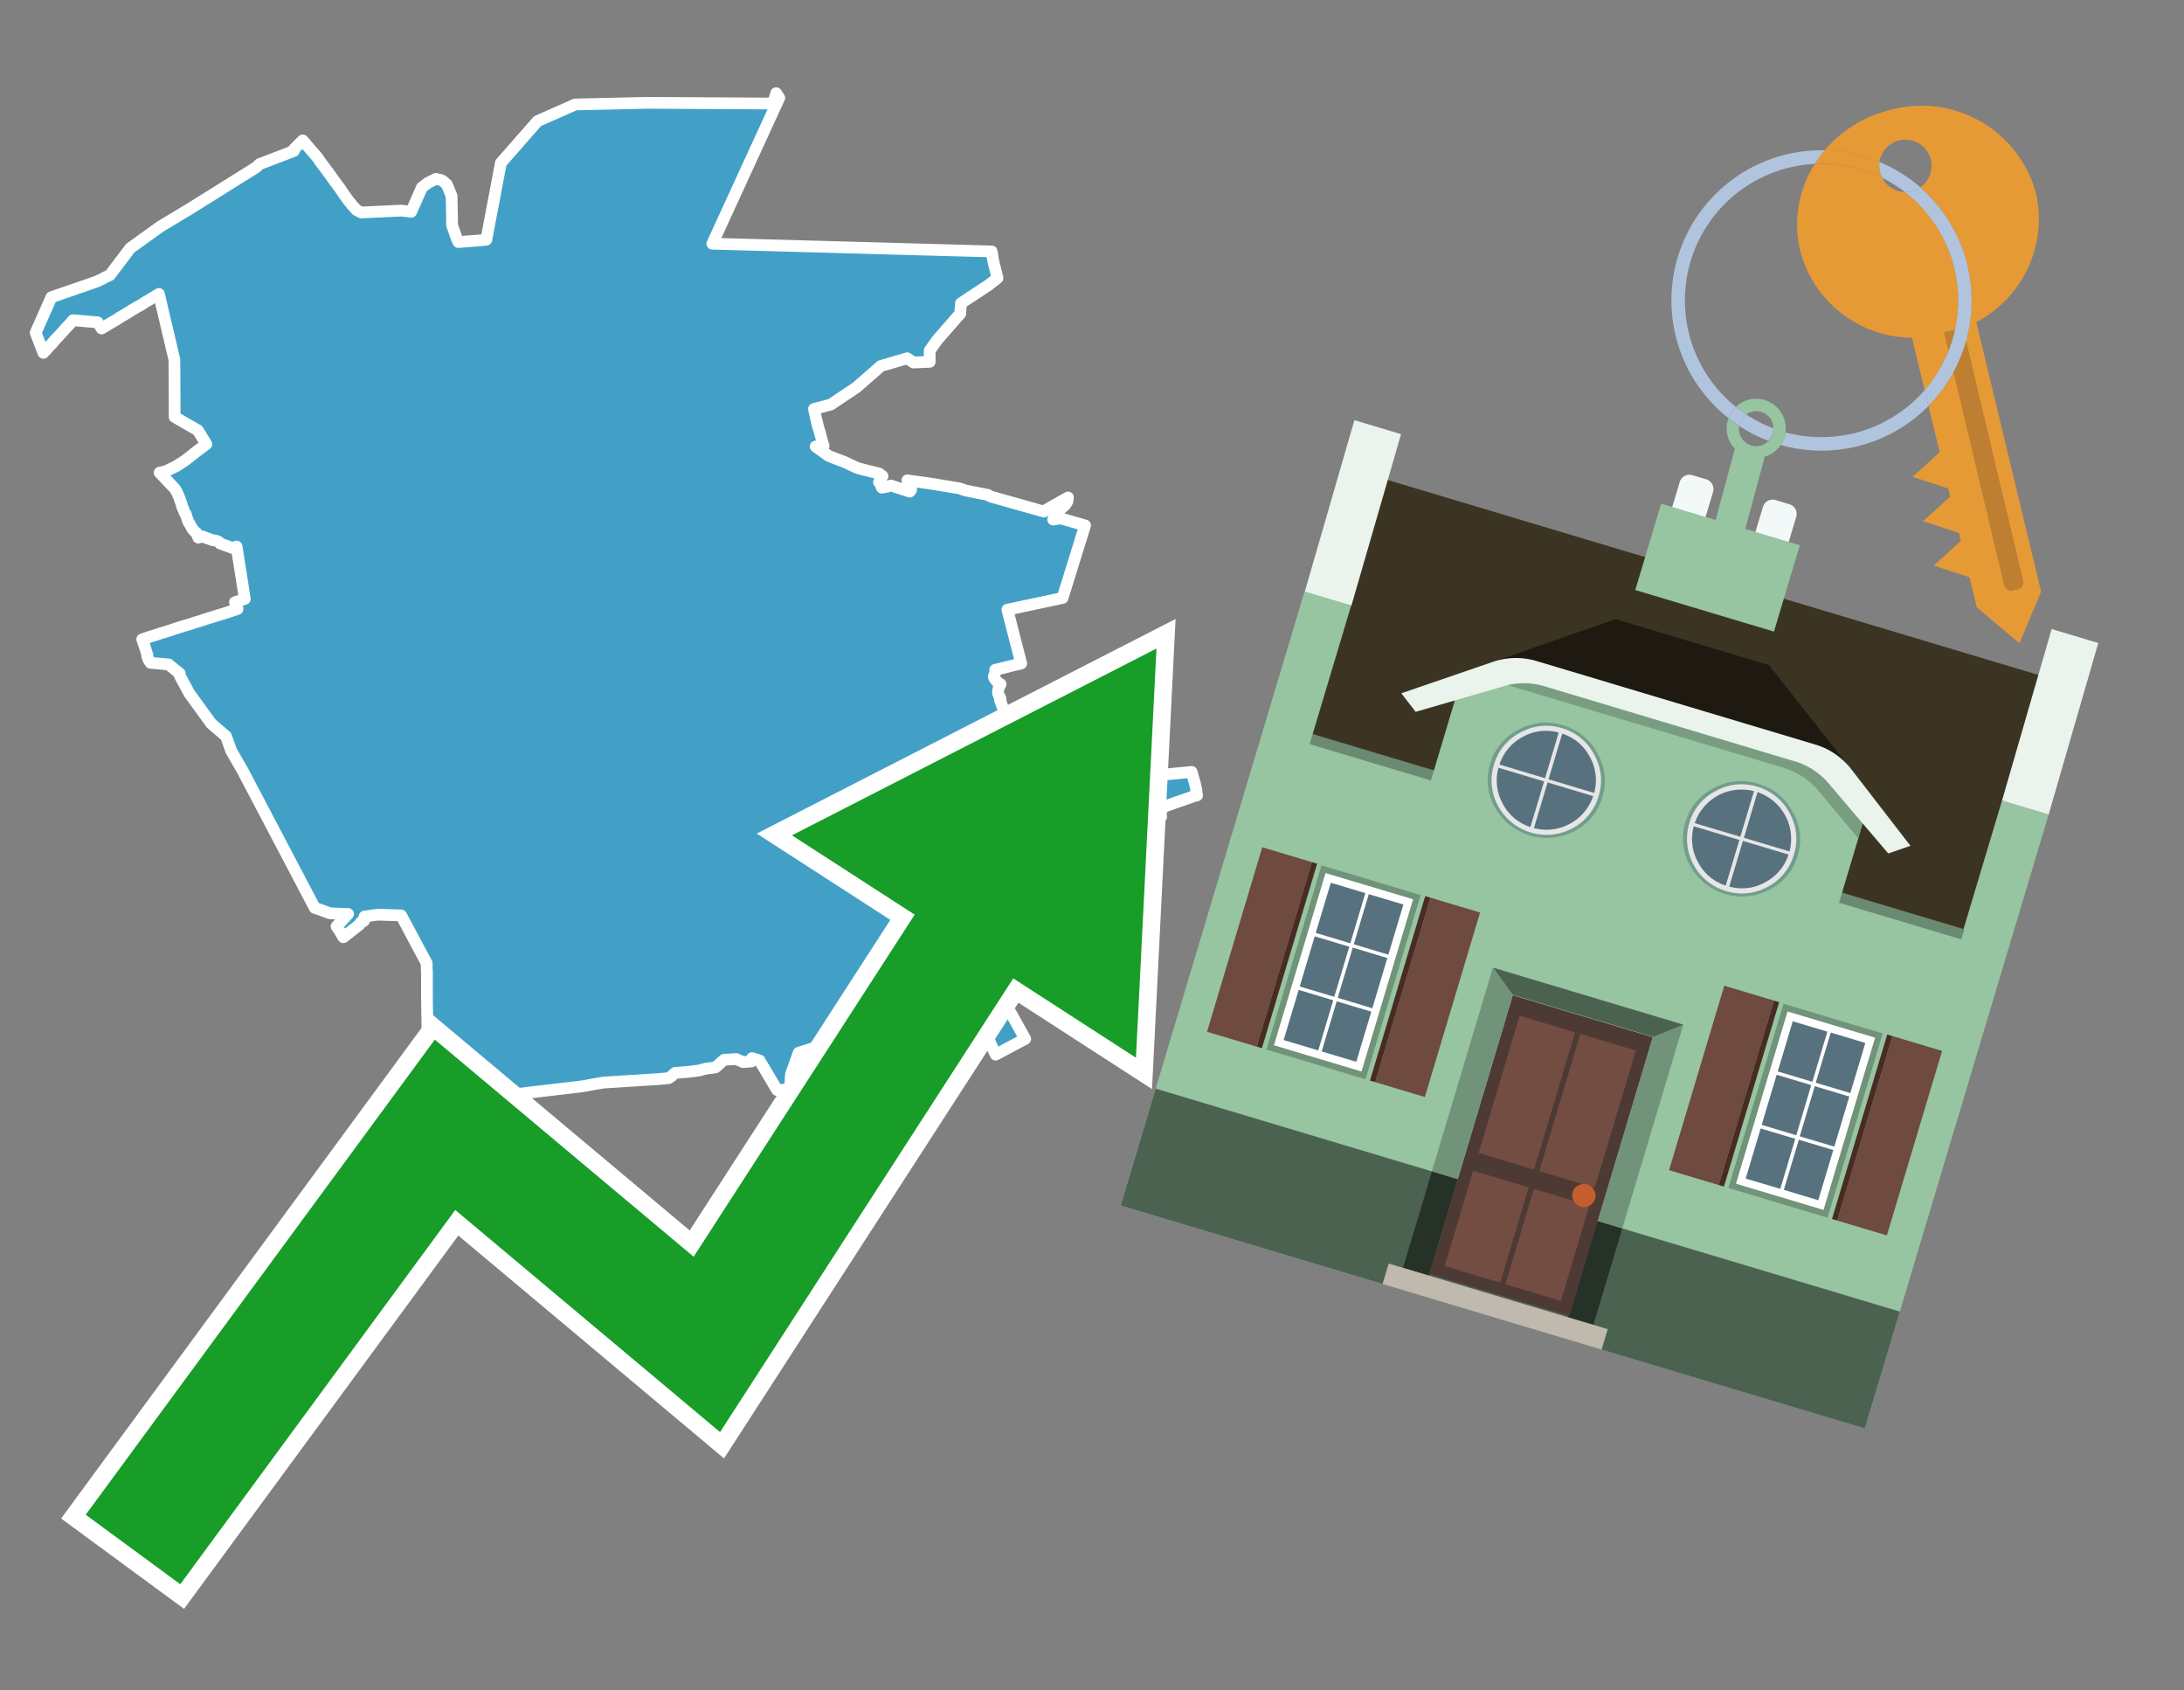<svg id="Text" xmlns="http://www.w3.org/2000/svg" width="93.05" height="72" viewBox="0 0 93.05 72"><rect x="0" y="0" width="93.05" height="72" fill="#808080" stroke="none"/><polygon points="1.52,14.17 2.19,12.66 4.1,12 4.19,11.96 4.27,11.92 4.36,11.88 4.5,11.8 4.6,11.76 4.68,11.72 5.55,10.57 6.83,9.65 8.16,8.85 10.91,7.13 11.06,6.99 12.52,6.43 12.51,6.37 12.9,5.98 12.94,6.03 12.97,6.06 13.06,6.17 13.12,6.24 13.36,6.52 13.46,6.63 13.59,6.8 13.64,6.88 13.96,7.31 14.08,7.47 14.12,7.53 14.28,7.75 14.39,7.9 14.49,8.03 14.52,8.08 14.62,8.23 14.75,8.41 14.82,8.51 14.89,8.6 14.95,8.67 15.02,8.76 15.06,8.8 15.16,8.91 15.18,8.94 15.39,9.05 17.11,8.97 17.52,9.02 17.89,8.18 17.97,7.99 18.23,7.79 18.57,7.62 18.79,7.67 18.87,7.71 19.04,7.86 19.24,8.35 19.26,9.31 19.26,9.59 19.45,10.13 19.53,10.31 20.43,10.24 20.72,10.21 21.34,6.94 22.9,5.16 24.51,4.45 27.57,4.38 32.94,4.41 33.07,3.97 33.2,4.17 30.35,10.38 42.25,10.71 42.28,10.85 42.29,10.95 42.32,11.13 42.5,11.84 42.15,12.12 40.94,12.92 40.91,13.37 40.82,13.46 39.93,14.48 39.61,14.93 39.61,15.41 38.92,15.44 38.65,15.26 37.53,15.59 36.49,16.5 35.77,16.98 35.4,17.23 34.68,17.42 34.7,17.52 34.76,17.79 34.81,17.99 34.84,18.12 34.98,18.6 35.02,18.77 35.09,18.99 34.75,19.02 35.31,19.42 35.64,19.55 35.99,19.68 36.28,19.82 36.55,19.94 36.85,20.02 37.46,20.17 37.52,20.22 37.6,20.28 37.47,20.5 37.45,20.54 37.49,20.57 37.57,20.77 37.75,20.74 37.96,20.68 38.76,20.94 38.82,20.86 38.66,20.46 39.66,20.6 40.87,20.8 41.13,20.89 42.09,21.08 42.21,21.15 44.48,21.79 44.6,21.7 45.5,21.19 45.48,21.35 45.39,21.5 45.1,21.76 44.93,22 44.87,22.13 45.19,22.08 45.54,22.18 46.23,22.38 45.27,25.47 42.92,25.97 43.51,28.26 43.13,28.35 42.78,28.44 42.61,28.48 42.4,28.53 42.42,28.59 42.34,28.82 42.37,28.89 42.42,28.97 42.53,29.08 42.58,29.11 42.63,29.14 42.55,29.3 42.53,29.39 42.52,29.5 42.54,29.58 42.63,29.76 42.6,29.8 43.03,31 42.81,31.06 42.77,31.1 42.79,31.27 42.84,31.39 42.89,31.48 43.06,31.61 43.03,31.66 43.11,32.03 43.17,32.18 43.18,32.23 43.07,32.28 43.03,32.36 43.18,32.62 43.25,32.69 43.33,32.75 43.41,32.8 44.03,32.57 44.11,32.54 44.22,32.5 44.3,32.47 44.4,32.43 44.54,32.39 44.69,32.33 45.76,32.92 45.83,33.15 45.86,33.26 45.95,33.51 46.48,33.29 50.77,32.88 50.91,33.37 50.96,33.59 51,33.88 50.81,33.93 50.65,33.99 50.45,34.06 50.22,34.14 50.12,34.17 50.02,34.21 49.91,34.25 49.8,34.29 49.48,34.4 49.46,34.73 49.47,34.79 49.28,34.87 49.21,34.9 49.08,34.96 49,34.99 48.93,35.02 48.68,35.13 48.58,35.17 48.52,35.2 48.42,35.24 48.31,35.29 48.19,35.34 48.11,35.37 48.04,35.4 47.97,35.43 47.88,35.47 47.79,35.51 47.61,35.58 47.54,35.61 47.38,35.68 47.3,35.71 47.21,35.75 47.04,35.82 46.98,35.85 46.96,35.94 47.03,36.1 47.09,36.25 47.18,36.42 47.44,36.79 47.63,37.07 47.67,37.12 47.77,37.36 47.78,37.39 47.84,37.63 47.88,37.75 47.91,37.85 47.96,37.97 47.99,38.05 48.02,38.14 48.05,38.25 48.1,38.37 48.12,38.43 48.13,38.47 48.26,38.79 48.27,38.83 48.29,38.86 48.42,39.08 48.52,39.49 48.65,39.57 48.81,39.64 46.78,40.81 46.86,42.07 45.86,43.33 44.85,41.32 42.42,41.99 43.68,44.25 42.42,44.92 41.81,43.6 41.81,43.55 41.79,43.47 41.59,43.05 41.62,43 41.94,42.9 41.92,42.87 41.79,42.77 41.73,42.72 41.46,42.45 41.23,42.67 40.62,42.62 40.07,42.8 40.03,42.83 39.76,42.93 39.61,42.96 39.2,43.1 39.08,43.13 39.01,43.17 38.91,43.2 38.74,43.26 38.47,43.36 38.37,43.39 38.27,43.44 38.08,43.51 37.81,43.63 37.43,43.75 37.34,43.79 34.03,44.84 33.7,45.76 33.66,46.4 33.11,46.43 32.36,45.17 32.04,45.07 32.02,45.21 31.66,45.24 31.37,45.11 30.85,45.14 30.49,45.46 30.31,45.49 30.07,45.52 29.91,45.56 29.82,45.59 29.53,45.63 29.25,45.66 28.76,45.7 28.61,45.84 28.49,45.92 28.09,45.96 25.72,46.11 25.19,46.2 24.88,46.26 24.65,46.29 18.87,46.97 19.24,47.26 19.23,47.43 19.17,47.89 18.75,47.97 18.48,48.02 18.58,46.84 18.58,46.75 18.59,46.72 18.66,46.34 18.73,46.08 18.75,46.05 18.81,45.88 19.01,45.43 18.81,45.34 18.08,45.01 18.12,44.89 18.13,44.8 18.14,44.73 18.19,43.99 18.21,43.71 18.19,42.5 18.19,42.36 18.19,41.92 18.19,41.82 18.19,41.77 18.19,41.66 18.19,41.4 18.18,41.28 18.18,41.03 17.09,38.99 16.08,38.96 15.53,39.04 15.53,39.16 15.5,39.23 15.38,39.28 15.32,39.38 14.63,39.92 14.48,39.67 14.38,39.52 14.34,39.46 14.83,38.93 14.05,38.9 13.62,38.74 13.5,38.7 13.41,38.67 10.34,32.83 9.85,31.98 9.63,31.36 9,30.82 8.07,29.54 7.66,28.78 7.66,28.69 7.18,28.3 6.41,28.23 6.32,28.09 6.31,28.06 6.27,27.94 6.28,27.9 6.12,27.4 6.06,27.23 6.15,27.2 6.27,27.16 6.42,27.11 6.56,27.07 6.68,27.03 6.86,26.97 7.02,26.92 7.19,26.87 7.34,26.82 7.42,26.79 7.55,26.75 7.87,26.65 8.15,26.57 8.28,26.52 8.49,26.46 8.68,26.4 8.76,26.37 8.89,26.33 9,26.3 9.27,26.21 9.41,26.17 9.58,26.12 9.94,26 10.12,25.94 10.01,25.65 10.43,25.51 10.08,23.28 9.9,23.34 9.38,23.15 9.33,23.09 9.24,23.04 9.03,23 8.62,22.85 8.45,22.9 8.37,22.7 8.31,22.65 8.24,22.58 8.2,22.53 8.06,22.28 8.03,22.24 7.96,22.05 7.92,21.91 7.89,21.87 7.87,21.84 7.79,21.64 7.76,21.58 7.73,21.45 7.68,21.32 7.67,21.28 7.61,21.12 7.56,21.03 7.55,20.98 7.46,20.83 7.35,20.71 6.8,20.13 6.96,20.1 7.07,20.07 7.52,19.85 7.89,19.61 8.07,19.47 8.32,19.27 8.79,18.92 8.43,18.33 7.44,17.76 7.44,16.95 7.43,15.32 6.77,12.52 6.67,12.58 6.61,12.62 6.44,12.72 6.33,12.79 6.22,12.85 6.05,12.96 5.97,13.01 5.91,13.04 5.82,13.09 5.77,13.12 5.69,13.17 5.6,13.22 5.53,13.27 5.46,13.31 5.41,13.34 5.31,13.4 5.14,13.5 5.07,13.54 5.02,13.58 4.85,13.68 4.33,13.99 4.24,13.85 4.21,13.81 4.16,13.73 3.11,13.64 3.01,13.76 2.85,13.93 2.75,14.04 2.68,14.12 2.54,14.27 2.47,14.35 2.43,14.39 2.37,14.45 2.3,14.53 2.25,14.59 2.21,14.64 2.15,14.7 2.08,14.77 1.99,14.88 1.87,15 1.85,15.03 " fill="#42a0c7" stroke="#fff" stroke-linejoin="round" stroke-width="0.5"/><polygon points="49.272 27.624 33.741 35.58 38.97 38.959 29.553 53.529 18.525 44.281 3.652 64.518 7.681 67.479 19.396 51.538 30.678 60.999 43.169 41.673 48.398 45.053 49.272 27.624" fill="none" stroke="#fff" stroke-miterlimit="10" stroke-width="1.5"/><polygon points="49.272 27.624 33.741 35.58 38.97 38.959 29.553 53.529 18.525 44.281 3.652 64.518 7.681 67.479 19.396 51.538 30.678 60.999 43.169 41.673 48.398 45.053 49.272 27.624" fill="#179d28"/><path d="M80.19,7.577a1.16,1.16,0,0,1-.094-.251,1.114,1.114,0,0,1-.018-.429A6.367,6.367,0,0,0,77.743,6.4a5.269,5.269,0,0,0-.423.577c.1,0,.192-.007.288-.007A5.794,5.794,0,0,1,80.19,7.577Z" fill="#e69a35"/><path d="M77.608,6.4A6.394,6.394,0,0,0,73.64,17.81a1.26,1.26,0,0,1,.317-.48A5.821,5.821,0,0,1,77.32,6.981a5.269,5.269,0,0,1,.423-.577Z" fill="#b0c4de"/><path d="M84.2,13.72a4.962,4.962,0,0,0,2.545-5.48,5.047,5.047,0,0,0-6.179-3.566A5.322,5.322,0,0,0,77.743,6.4a6.367,6.367,0,0,1,2.335.493,1.114,1.114,0,1,1,1.736,1.084,6.392,6.392,0,0,1,.347,9.3l.479,1.985-.438.4-.716.648.92.3.6.2.082.341-.438.4-.716.648.92.3.605.2.082.341-.438.4-.716.649.92.3.605.2.307,1.274,1.821,1.534.921-2.2Z" fill="#e69a35"/><path d="M81.154,8.179a1.115,1.115,0,0,1-.964-.6,5.794,5.794,0,0,0-2.582-.6c-.1,0-.192,0-.288.007a4.783,4.783,0,0,0-.625,3.685,4.962,4.962,0,0,0,4.765,3.715L82,16.617a5.82,5.82,0,0,0-.846-8.438Z" fill="#e69a35"/><path d="M74.1,18.142a6.386,6.386,0,0,0,1.232.63.73.73,0,0,0,.224-.527h0a5.783,5.783,0,0,1-1.159-.593A.733.733,0,0,0,74.1,18.142Z" fill="#b0c4de"/><path d="M74.4,17.652q-.228-.152-.44-.322a1.26,1.26,0,0,0-.317.48c.148.117.3.228.46.332A.733.733,0,0,1,74.4,17.652Z" fill="#b0c4de"/><path d="M74.824,16.984a1.257,1.257,0,0,0-.867.346c.141.114.288.222.44.322a.731.731,0,0,1,1.159.593h0a.732.732,0,1,1-1.463,0,.7.7,0,0,1,.007-.1c-.158-.1-.312-.215-.46-.332a1.258,1.258,0,0,0,.273,1.3l-.979,3.635,1.275.341.98-3.639a1.266,1.266,0,0,0,.681-.5,1.249,1.249,0,0,0,.2-.538,1.328,1.328,0,0,0,.012-.168A1.262,1.262,0,0,0,74.824,16.984Z" fill="#97c4a1"/><path d="M85.974,25.1l-.226.053a.3.3,0,0,1-.362-.223l-2.56-10.777.81-.193L86.2,24.736A.3.3,0,0,1,85.974,25.1Z" fill="#bf7f32"/><path d="M80.1,7.326a1.16,1.16,0,0,0,.094.251,5.833,5.833,0,0,1,.964.6,1.137,1.137,0,0,0,.287-.031,1.108,1.108,0,0,0,.373-.167A6.371,6.371,0,0,0,80.078,6.9,1.114,1.114,0,0,0,80.1,7.326Z" fill="#b0c4de"/><path d="M77.608,18.618a5.836,5.836,0,0,1-1.534-.2,1.24,1.24,0,0,1-.2.537,6.4,6.4,0,0,0,6.291-1.666L82,16.617A5.807,5.807,0,0,1,77.608,18.618Z" fill="#b0c4de"/><path d="M81.814,7.981a1.108,1.108,0,0,1-.373.167,1.137,1.137,0,0,1-.287.031A5.82,5.82,0,0,1,82,16.617l.161.667a6.392,6.392,0,0,0-.347-9.3Z" fill="#b0c4de"/><polygon points="83.79 39.753 55.78 31.364 58.988 20.404 86.964 28.783 83.79 39.753 83.79 39.753" fill="#3c3422" fill-rule="evenodd"/><polygon points="81.705 53.32 87.284 34.692 85.297 34.097 83.656 39.575 55.926 31.269 57.567 25.791 55.579 25.196 47.746 51.348 79.451 60.844 81.705 53.32" fill="#97c4a1" fill-rule="evenodd"/><rect x="69.522" y="21.148" width="0.444" height="28.983" transform="translate(15.592 92.226) rotate(-73.326)" opacity="0.3"/><polygon points="87.284 34.692 85.297 34.097 87.411 26.793 89.398 27.388 87.284 34.692 87.284 34.692" fill="#eaf3ec" fill-rule="evenodd"/><polygon points="57.578 25.794 55.591 25.199 57.705 17.896 59.692 18.491 57.578 25.794 57.578 25.794" fill="#eaf3ec" fill-rule="evenodd"/><polygon points="79.451 60.844 80.943 55.865 49.238 46.369 47.747 51.348 79.451 60.844 79.451 60.844" fill="#4c6251" fill-rule="evenodd"/><path d="M71.566,20.528l-.522,1.743,1.418.425.523-1.744a.432.432,0,0,0-.289-.536l-.593-.177A.431.431,0,0,0,71.566,20.528Z" fill="#f3f9f8" fill-rule="evenodd"/><path d="M75.111,21.589l-.522,1.743,1.418.425.522-1.743a.43.43,0,0,0-.289-.536l-.593-.178A.43.43,0,0,0,75.111,21.589Z" fill="#f3f9f8" fill-rule="evenodd"/><polygon points="75.368 28.329 68.829 26.37 63.807 28.121 78.733 32.591 75.368 28.329" fill="#1e1a11"/><polygon points="78.248 32.422 64.442 28.287 62.236 28.998 60.064 36.247 77.453 41.455 79.651 34.116 78.248 32.422" fill="#97c4a1"/><path d="M77.74,32.516S65.088,28.725,65,28.7l-.938.43,11.892,3.562a3.175,3.175,0,0,1,1.532,1l1.685,2.02.327-1.09Z" fill-rule="evenodd" opacity="0.2"/><path d="M77.35,31.716,65.458,28.154a3.041,3.041,0,0,0-1.854.037l-3.9,1.339.611.79,3.626-1.054a3.045,3.045,0,0,1,1.855-.037l10.673,3.2A3.028,3.028,0,0,1,78,33.477l2.45,2.874.945-.325-2.518-3.26A3.036,3.036,0,0,0,77.35,31.716Z" fill="#eaf3ec"/><polygon points="76.683 23.223 70.773 21.453 69.671 25.132 75.581 26.902 76.683 23.223 76.683 23.223" fill="#97c4a1" fill-rule="evenodd"/><g id="Symbol_9_0_Layer2_0_MEMBER_8_MEMBER_21_MEMBER_0_FILL" data-name="Symbol 9 0 Layer2 0 MEMBER 8 MEMBER 21 MEMBER 0 FILL"><path d="M66.584,30.892a2.39,2.39,0,0,0-1.891.189,2.317,2.317,0,0,0-1.2,1.448A2.345,2.345,0,0,0,63.7,34.4a2.528,2.528,0,0,0,3.367,1.008,2.339,2.339,0,0,0,1.2-1.447,2.313,2.313,0,0,0-.208-1.87A2.394,2.394,0,0,0,66.584,30.892Z" fill="#729d8c"/></g><g id="Symbol_9_0_Layer2_0_MEMBER_8_MEMBER_21_MEMBER_1_FILL" data-name="Symbol 9 0 Layer2 0 MEMBER 8 MEMBER 21 MEMBER 1 FILL"><path d="M66.547,31.016a2.241,2.241,0,0,0-1.769.185,2.213,2.213,0,0,0-1.127,1.376,2.239,2.239,0,0,0,.185,1.768,2.341,2.341,0,0,0,3.145.942,2.234,2.234,0,0,0,1.126-1.376,2.207,2.207,0,0,0-.185-1.768A2.237,2.237,0,0,0,66.547,31.016Z" fill="#e6e6e6"/></g><g id="Symbol_9_0_Layer2_0_MEMBER_8_MEMBER_21_MEMBER_2_MEMBER_0_FILL" data-name="Symbol 9 0 Layer2 0 MEMBER 8 MEMBER 21 MEMBER 2 MEMBER 0 FILL"><path d="M65.787,33.284,63.843,32.7a2.036,2.036,0,0,0,.186,1.539,2.015,2.015,0,0,0,1.175.986Z" fill="#58717f"/></g><g id="Symbol_9_0_Layer2_0_MEMBER_8_MEMBER_21_MEMBER_2_MEMBER_1_FILL" data-name="Symbol 9 0 Layer2 0 MEMBER 8 MEMBER 21 MEMBER 2 MEMBER 1 FILL"><path d="M65.827,33.148l.582-1.944a2.01,2.01,0,0,0-1.523.178,2.037,2.037,0,0,0-1,1.183Z" fill="#58717f"/></g><g id="Symbol_9_0_Layer2_0_MEMBER_8_MEMBER_21_MEMBER_2_MEMBER_2_FILL" data-name="Symbol 9 0 Layer2 0 MEMBER 8 MEMBER 21 MEMBER 2 MEMBER 2 FILL"><path d="M67.878,33.91l-1.943-.582-.582,1.944a2.1,2.1,0,0,0,2.525-1.362Z" fill="#58717f"/></g><g id="Symbol_9_0_Layer2_0_MEMBER_8_MEMBER_21_MEMBER_2_MEMBER_3_FILL" data-name="Symbol 9 0 Layer2 0 MEMBER 8 MEMBER 21 MEMBER 2 MEMBER 3 FILL"><path d="M66.558,31.249l-.582,1.943,1.943.582a2.031,2.031,0,0,0-.186-1.539A2.009,2.009,0,0,0,66.558,31.249Z" fill="#58717f"/></g><g id="Symbol_9_0_Layer2_0_MEMBER_8_MEMBER_21_MEMBER_0_FILL-2" data-name="Symbol 9 0 Layer2 0 MEMBER 8 MEMBER 21 MEMBER 0 FILL"><path d="M74.9,33.384a2.4,2.4,0,0,0-1.891.189,2.316,2.316,0,0,0-1.2,1.448,2.341,2.341,0,0,0,.209,1.87A2.527,2.527,0,0,0,75.387,37.9a2.345,2.345,0,0,0,1.2-1.447,2.314,2.314,0,0,0-.209-1.87A2.389,2.389,0,0,0,74.9,33.384Z" fill="#729d8c"/></g><g id="Symbol_9_0_Layer2_0_MEMBER_8_MEMBER_21_MEMBER_1_FILL-2" data-name="Symbol 9 0 Layer2 0 MEMBER 8 MEMBER 21 MEMBER 1 FILL"><path d="M74.867,33.508a2.239,2.239,0,0,0-1.768.185,2.21,2.21,0,0,0-1.127,1.376,2.316,2.316,0,0,0,1.564,2.883,2.261,2.261,0,0,0,1.765-.173A2.237,2.237,0,0,0,76.428,36.4a2.209,2.209,0,0,0-.185-1.769A2.239,2.239,0,0,0,74.867,33.508Z" fill="#e6e6e6"/></g><g id="Symbol_9_0_Layer2_0_MEMBER_8_MEMBER_21_MEMBER_2_MEMBER_0_FILL-2" data-name="Symbol 9 0 Layer2 0 MEMBER 8 MEMBER 21 MEMBER 2 MEMBER 0 FILL"><path d="M74.107,35.776l-1.943-.582a2.031,2.031,0,0,0,.186,1.539,2.009,2.009,0,0,0,1.175.986Z" fill="#58717f"/></g><g id="Symbol_9_0_Layer2_0_MEMBER_8_MEMBER_21_MEMBER_2_MEMBER_1_FILL-2" data-name="Symbol 9 0 Layer2 0 MEMBER 8 MEMBER 21 MEMBER 2 MEMBER 1 FILL"><path d="M74.148,35.64,74.73,33.7a2.1,2.1,0,0,0-2.525,1.362Z" fill="#58717f"/></g><g id="Symbol_9_0_Layer2_0_MEMBER_8_MEMBER_21_MEMBER_2_MEMBER_2_FILL-2" data-name="Symbol 9 0 Layer2 0 MEMBER 8 MEMBER 21 MEMBER 2 MEMBER 2 FILL"><path d="M76.2,36.4l-1.943-.582-.582,1.944a2.015,2.015,0,0,0,1.523-.178A2.036,2.036,0,0,0,76.2,36.4Z" fill="#58717f"/></g><g id="Symbol_9_0_Layer2_0_MEMBER_8_MEMBER_21_MEMBER_2_MEMBER_3_FILL-2" data-name="Symbol 9 0 Layer2 0 MEMBER 8 MEMBER 21 MEMBER 2 MEMBER 3 FILL"><path d="M74.879,33.741,74.3,35.684l1.943.582a2.1,2.1,0,0,0-1.361-2.525Z" fill="#58717f"/></g><polygon points="51.426 43.946 53.542 44.58 55.896 36.723 53.78 36.089 51.426 43.946 51.426 43.946" fill="#6e4a3f" fill-rule="evenodd"/><polygon points="53.542 44.58 53.764 44.647 56.117 36.789 55.896 36.723 53.542 44.58 53.542 44.58" fill="#482b22" fill-rule="evenodd"/><polygon points="60.706 46.726 58.59 46.092 60.943 38.235 63.059 38.868 60.706 46.726 60.706 46.726" fill="#6e4a3f" fill-rule="evenodd"/><polygon points="58.59 46.092 58.368 46.026 60.722 38.168 60.943 38.235 58.59 46.092 58.59 46.092" fill="#482b22" fill-rule="evenodd"/><rect x="53.146" y="39.209" width="8.19" height="4.408" transform="translate(1.145 84.365) rotate(-73.326)" fill="#719379"/><polygon points="60.205 38.304 56.474 37.187 54.277 44.522 58.008 45.639 60.205 38.304 60.205 38.304" fill="#fff" fill-rule="evenodd"/><path d="M59.792,38.527l-.64,2.136-1.474-.442.639-2.135,1.475.441Zm-1.621-.485-.64,2.136-1.474-.442L56.7,37.6l1.474.442Zm-2.158,1.84,1.475.441-.64,2.136-1.474-.441.639-2.136Zm-.683,2.282,1.474.441-.639,2.136L54.69,44.3l.64-2.135Zm.981,2.621.639-2.136,1.475.442-.64,2.135-1.474-.441Zm2.158-1.84L56.994,42.5l.64-2.136,1.474.442-.639,2.136Z" fill="#58717f" fill-rule="evenodd"/><polygon points="80.39 52.621 78.274 51.988 80.628 44.13 82.743 44.764 80.39 52.621 80.39 52.621" fill="#6e4a3f" fill-rule="evenodd"/><polygon points="78.274 51.988 78.053 51.921 80.406 44.064 80.628 44.13 78.274 51.988 78.274 51.988" fill="#482b22" fill-rule="evenodd"/><polygon points="71.111 49.842 73.227 50.476 75.58 42.619 73.464 41.985 71.111 49.842 71.111 49.842" fill="#6e4a3f" fill-rule="evenodd"/><polygon points="73.227 50.476 73.448 50.542 75.802 42.685 75.58 42.619 73.227 50.476 73.227 50.476" fill="#482b22" fill-rule="evenodd"/><rect x="72.83" y="45.105" width="8.19" height="4.408" transform="translate(9.534 107.426) rotate(-73.326)" fill="#719379"/><polygon points="76.159 43.083 79.889 44.2 77.692 51.535 73.962 50.418 76.159 43.083 76.159 43.083" fill="#fff" fill-rule="evenodd"/><path d="M76.381,43.5l1.475.442-.64,2.135-1.475-.441.64-2.136ZM78,43.981l1.474.442-.64,2.136-1.474-.442L78,43.981Zm.791,2.724-.64,2.135L76.679,48.4l.64-2.136,1.474.442Zm-.684,2.282-.639,2.135L76,50.68l.64-2.135,1.474.442Zm-2.26,1.65L74.375,50.2l.639-2.135,1.475.441-.64,2.136Zm-.791-2.724.64-2.135,1.474.441-.639,2.136-1.475-.442Z" fill="#58717f" fill-rule="evenodd"/><polygon points="67.888 56.431 69.118 52.323 68.019 51.994 66.789 56.102 67.888 56.431 67.888 56.431" fill="#263128" fill-rule="evenodd"/><polygon points="60.877 54.331 62.108 50.223 61.007 49.894 59.776 54.002 60.877 54.331 60.877 54.331" fill="#263128" fill-rule="evenodd"/><g id="Symbol_9_0_Layer2_0_MEMBER_8_MEMBER_12_MEMBER_0_FILL" data-name="Symbol 9 0 Layer2 0 MEMBER 8 MEMBER 12 MEMBER 0 FILL"><path d="M70.418,44.178l-5.965-1.786L60.9,54.27l5.964,1.786Z" fill="#4e3a34"/></g><g id="Symbol_9_0_Layer2_0_MEMBER_8_MEMBER_12_MEMBER_1_MEMBER_0_FILL" data-name="Symbol 9 0 Layer2 0 MEMBER 8 MEMBER 12 MEMBER 1 MEMBER 0 FILL"><path d="M65.358,49.815l1.75-5.843-2.363-.708L63,49.107Z" fill="#744d42"/></g><g id="Symbol_9_0_Layer2_0_MEMBER_8_MEMBER_12_MEMBER_1_MEMBER_1_FILL" data-name="Symbol 9 0 Layer2 0 MEMBER 8 MEMBER 12 MEMBER 1 MEMBER 1 FILL"><path d="M67.331,44.039l-1.75,5.842,2.364.708,1.75-5.842Z" fill="#744d42"/></g><g id="Symbol_9_0_Layer2_0_MEMBER_8_MEMBER_12_MEMBER_2_MEMBER_0_FILL" data-name="Symbol 9 0 Layer2 0 MEMBER 8 MEMBER 12 MEMBER 2 MEMBER 0 FILL"><path d="M63.915,54.633l1.215-4.058-2.363-.707-1.215,4.057Z" fill="#744d42"/></g><g id="Symbol_9_0_Layer2_0_MEMBER_8_MEMBER_12_MEMBER_2_MEMBER_1_FILL" data-name="Symbol 9 0 Layer2 0 MEMBER 8 MEMBER 12 MEMBER 2 MEMBER 1 FILL"><path d="M66.5,55.407l1.215-4.057-2.363-.708L64.138,54.7Z" fill="#744d42"/></g><g id="Symbol_9_0_Layer2_0_MEMBER_8_MEMBER_13_FILL" data-name="Symbol 9 0 Layer2 0 MEMBER 8 MEMBER 13 FILL"><path d="M67.959,51.058a.439.439,0,0,0-.045-.367.487.487,0,0,0-.669-.2.445.445,0,0,0-.239.282.457.457,0,0,0,.041.378.481.481,0,0,0,.293.242.459.459,0,0,0,.377-.042A.453.453,0,0,0,67.959,51.058Z" fill="#c35e2d"/></g><g id="Symbol_9_0_Layer2_0_MEMBER_8_MEMBER_14_FILL" data-name="Symbol 9 0 Layer2 0 MEMBER 8 MEMBER 14 FILL"><path d="M64.557,42.047l-.951-.833-2.6,8.68,1.1.329Z" fill="#719379"/></g><g id="Symbol_9_0_Layer2_0_MEMBER_8_MEMBER_15_FILL" data-name="Symbol 9 0 Layer2 0 MEMBER 8 MEMBER 15 FILL"><path d="M71.718,43.643l-1.2.19L68.072,52.01l1.046.313Z" fill="#719379"/></g><g id="Symbol_9_0_Layer2_0_MEMBER_8_MEMBER_16_FILL" data-name="Symbol 9 0 Layer2 0 MEMBER 8 MEMBER 16 FILL"><path d="M63.627,41.22l.836,1.156,5.961,1.786,1.294-.519Z" fill="#4c6251"/></g><polygon points="58.905 54.69 59.166 53.819 68.498 56.614 68.237 57.485 58.905 54.69 58.905 54.69" fill="#c0b9ad" fill-rule="evenodd"/></svg>